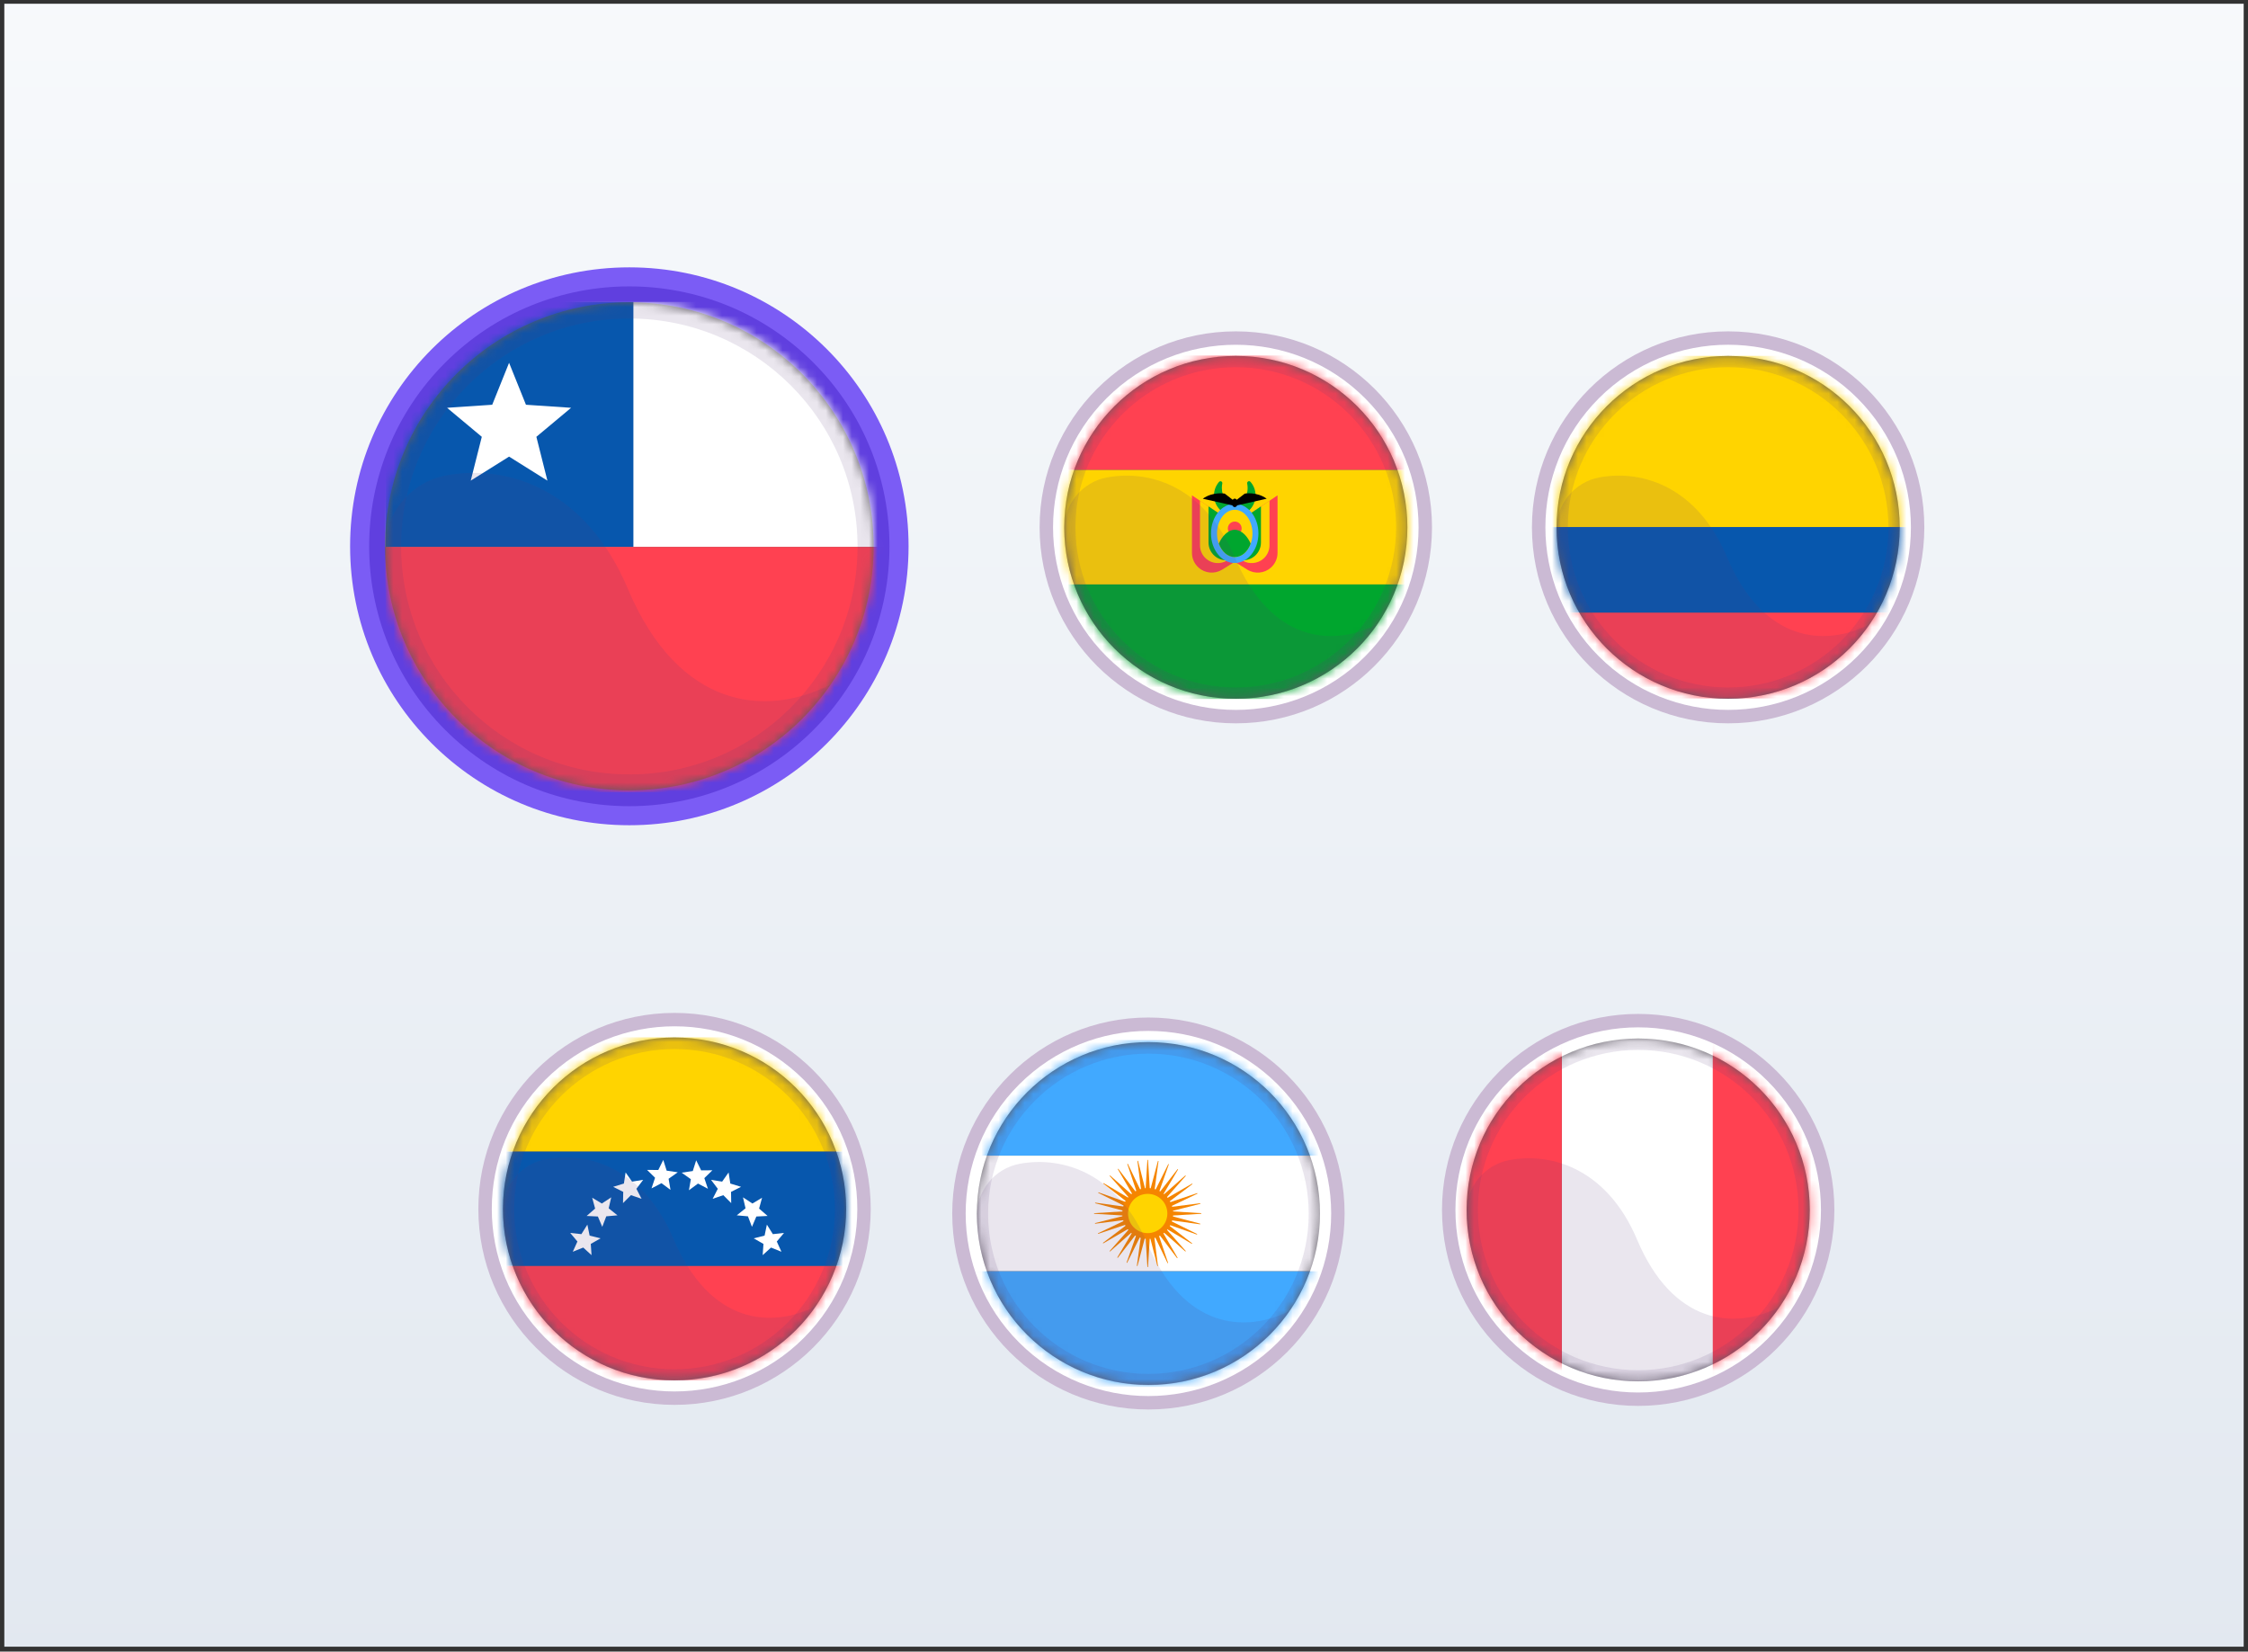 <svg width="260" height="191" viewBox="0 0 260 191" fill="none" xmlns="http://www.w3.org/2000/svg">
<rect x="0" y="0" width="260" height="191" fill="#333333" stroke="none"/>
<g clip-path="url(#clip0_7677_24725)">
<rect x="-44.5" y="-6.567" width="390.674" height="200" fill="url(#paint0_linear_7677_24725)"/>
<path d="M72.787 95.436C90.624 95.436 105.083 80.993 105.083 63.177C105.083 45.36 90.624 30.918 72.787 30.918C54.951 30.918 40.492 45.36 40.492 63.177C40.492 80.993 54.951 95.436 72.787 95.436Z" fill="#7B5CF5"/>
<path d="M94.062 84.43C105.813 72.692 105.813 53.661 94.062 41.924C82.311 30.186 63.26 30.186 51.509 41.924C39.758 53.661 39.758 72.692 51.509 84.43C63.26 96.167 82.311 96.167 94.062 84.43Z" fill="#603FDF"/>
<path d="M72.787 91.393C88.388 91.393 101.035 78.76 101.035 63.177C101.035 47.593 88.388 34.96 72.787 34.96C57.187 34.96 44.54 47.593 44.54 63.177C44.54 78.76 57.187 91.393 72.787 91.393Z" fill="#606060"/>
<mask id="mask0_7677_24725" style="mask-type:luminance" maskUnits="userSpaceOnUse" x="44" y="34" width="58" height="58">
<path d="M72.787 91.393C88.388 91.393 101.035 78.76 101.035 63.177C101.035 47.593 88.388 34.96 72.787 34.96C57.187 34.96 44.54 47.593 44.54 63.177C44.54 78.76 57.187 91.393 72.787 91.393Z" fill="white"/>
</mask>
<g mask="url(#mask0_7677_24725)">
<path d="M139.848 34.909H44.579V63.252H139.848V34.909Z" fill="white"/>
<path d="M73.258 34.909H44.579V63.252H73.258V34.909Z" fill="#0757AD"/>
<path d="M58.879 52.805L54.444 55.585L55.724 50.515L51.705 47.16L56.93 46.808L58.879 41.956L60.831 46.808L66.052 47.16L62.036 50.515L63.313 55.585L58.879 52.805Z" fill="white"/>
<path d="M139.848 63.252H44.579V91.595H139.848V63.252Z" fill="#FF4151"/>
</g>
<g style="mix-blend-mode:multiply" opacity="0.25">
<g style="mix-blend-mode:multiply" opacity="0.5">
<path d="M72.787 34.984C57.187 34.984 44.54 47.614 44.54 63.2C44.54 78.787 57.187 91.417 72.787 91.417C88.388 91.417 101.035 78.783 101.035 63.2C101.035 47.617 88.392 34.984 72.787 34.984ZM72.787 89.561C58.211 89.561 46.393 77.757 46.393 63.196C46.393 48.636 58.211 36.836 72.787 36.836C87.364 36.836 99.182 48.64 99.182 63.2C99.182 77.76 87.364 89.565 72.787 89.565V89.561Z" fill="#55377A"/>
</g>
</g>
<g style="mix-blend-mode:multiply" opacity="0.25">
<g style="mix-blend-mode:multiply" opacity="0.5">
<path d="M73.384 91.409C82.807 91.215 91.091 86.411 96.079 79.162C88.589 82.968 78.51 82.04 72.613 68.088C67.863 56.844 59.049 53.626 51.634 54.973C47.496 55.723 44.484 59.39 44.543 63.591C44.543 63.678 44.543 63.765 44.547 63.848C44.899 79.304 57.907 91.728 73.384 91.409Z" fill="#55377A"/>
</g>
</g>
<path d="M142.931 83.651C155.463 83.651 165.622 73.504 165.622 60.986C165.622 48.468 155.463 38.32 142.931 38.32C130.399 38.32 120.24 48.468 120.24 60.986C120.24 73.504 130.399 83.651 142.931 83.651Z" fill="#CBBAD4"/>
<path d="M157.878 75.914C166.133 67.668 166.133 54.3 157.878 46.054C149.623 37.809 136.24 37.809 127.985 46.054C119.73 54.3 119.73 67.668 127.985 75.914C136.24 84.159 149.623 84.159 157.878 75.914Z" fill="white"/>
<path d="M142.931 80.808C153.891 80.808 162.776 71.933 162.776 60.986C162.776 50.038 153.891 41.163 142.931 41.163C131.971 41.163 123.086 50.038 123.086 60.986C123.086 71.933 131.971 80.808 142.931 80.808Z" fill="#606060"/>
<mask id="mask1_7677_24725" style="mask-type:luminance" maskUnits="userSpaceOnUse" x="123" y="41" width="40" height="40">
<path d="M142.931 80.808C153.891 80.808 162.776 71.933 162.776 60.986C162.776 50.038 153.891 41.163 142.931 41.163C131.971 41.163 123.086 50.038 123.086 60.986C123.086 71.933 131.971 80.808 142.931 80.808Z" fill="white"/>
</mask>
<g mask="url(#mask1_7677_24725)">
<path d="M176.278 41.107H109.375V54.349H176.278V41.107Z" fill="#FF4151"/>
<path d="M176.278 54.349H109.375V67.591H176.278V54.349Z" fill="#FFD400"/>
<path d="M144.619 55.719C144.473 55.553 144.204 55.699 144.247 55.916C144.279 56.078 144.299 56.252 144.299 56.426C144.299 57.527 143.631 58.416 142.809 58.416C141.986 58.416 141.318 57.523 141.318 56.426C141.318 56.248 141.334 56.078 141.37 55.916C141.413 55.691 141.137 55.557 140.986 55.735C140.639 56.138 140.425 56.655 140.409 57.223C140.374 58.534 141.457 59.667 142.773 59.687C144.121 59.71 145.216 58.629 145.216 57.29C145.216 56.686 144.994 56.138 144.623 55.719H144.619Z" fill="#00A62E"/>
<path d="M142.006 60.058L137.86 57.287V63.943C137.86 64.59 138.137 65.202 138.619 65.637C139.374 66.316 140.489 66.41 141.354 65.877L143.991 64.243L142.01 60.062L142.006 60.058Z" fill="#FF4151"/>
<path d="M141.943 64.815L143.734 63.702L142.006 60.058L138.789 57.906V63.066C138.789 63.651 139.038 64.207 139.473 64.594C140.157 65.206 141.161 65.293 141.943 64.811V64.815Z" fill="#FFD400"/>
<path d="M143.734 63.702L142.006 60.058L139.773 58.565V62.742C139.773 63.327 140.022 63.879 140.457 64.27C140.884 64.649 141.433 64.827 141.975 64.791L143.734 63.702Z" fill="#00A62E"/>
<path d="M143.611 60.058L147.757 57.287V63.943C147.757 64.59 147.48 65.202 146.998 65.637C146.243 66.316 145.129 66.41 144.263 65.877L141.627 64.243L143.607 60.062L143.611 60.058Z" fill="#FF4151"/>
<path d="M143.674 64.815L141.884 63.702L143.611 60.058L146.828 57.906V63.066C146.828 63.651 146.579 64.207 146.144 64.594C145.461 65.206 144.457 65.293 143.674 64.811V64.815Z" fill="#FFD400"/>
<path d="M141.88 63.702L143.607 60.058L145.84 58.565V62.742C145.84 63.327 145.591 63.879 145.156 64.27C144.729 64.649 144.18 64.827 143.639 64.791L141.88 63.702Z" fill="#00A62E"/>
<path d="M145.548 61.688C145.548 63.579 144.318 65.111 142.805 65.111C141.291 65.111 140.062 63.579 140.062 61.688C140.062 59.797 141.291 58.265 142.805 58.265C144.318 58.265 145.548 59.797 145.548 61.688Z" fill="#41A9FF"/>
<path d="M142.809 64.421C141.682 64.421 140.761 63.197 140.761 61.689C140.761 60.18 141.678 58.956 142.809 58.956C143.939 58.956 144.856 60.18 144.856 61.689C144.856 63.197 143.939 64.421 142.809 64.421Z" fill="#FFD400"/>
<path d="M143.607 61.112C143.607 61.55 143.251 61.906 142.809 61.906C142.366 61.906 142.01 61.55 142.01 61.112C142.01 60.674 142.366 60.318 142.809 60.318C143.251 60.318 143.607 60.674 143.607 61.112Z" fill="#FF4151"/>
<path d="M142.808 61.266C141.998 61.266 141.295 62.079 140.967 62.869C141.299 63.785 141.998 64.424 142.808 64.424C143.619 64.424 144.322 63.789 144.65 62.869C144.318 62.079 143.619 61.266 142.808 61.266Z" fill="#00A62E"/>
<path d="M146.504 57.673C145.318 56.825 143.967 57.085 143.967 57.085L143.046 57.796C142.983 57.717 142.904 57.665 142.809 57.665C142.714 57.665 142.635 57.717 142.572 57.796L141.651 57.085C141.651 57.085 140.295 56.828 139.113 57.673L142.528 58.443C142.591 58.562 142.69 58.645 142.809 58.645C142.927 58.645 143.026 58.562 143.089 58.443L146.504 57.673Z" fill="black"/>
<path d="M176.278 67.591H109.375V80.832H176.278V67.591Z" fill="#00A62E"/>
</g>
<g style="mix-blend-mode:multiply" opacity="0.25">
<g style="mix-blend-mode:multiply" opacity="0.5">
<path d="M142.931 41.163C131.971 41.163 123.086 50.038 123.086 60.986C123.086 71.933 131.971 80.808 142.931 80.808C153.891 80.808 162.776 71.933 162.776 60.986C162.776 50.038 153.891 41.163 142.931 41.163ZM142.931 79.506C132.69 79.506 124.39 71.215 124.39 60.986C124.39 50.756 132.69 42.465 142.931 42.465C153.172 42.465 161.472 50.756 161.472 60.986C161.472 71.215 153.172 79.506 142.931 79.506Z" fill="#55377A"/>
</g>
</g>
<g style="mix-blend-mode:multiply" opacity="0.25">
<g style="mix-blend-mode:multiply" opacity="0.5">
<path d="M143.35 80.805C149.97 80.666 155.792 77.291 159.294 72.202C154.033 74.875 146.951 74.223 142.808 64.42C139.473 56.52 133.279 54.262 128.07 55.206C125.165 55.731 123.046 58.309 123.09 61.262C123.09 61.321 123.09 61.384 123.09 61.444C123.335 72.305 132.477 81.03 143.346 80.805H143.35Z" fill="#55377A"/>
</g>
</g>
<path d="M199.873 83.651C212.405 83.651 222.564 73.504 222.564 60.986C222.564 48.468 212.405 38.32 199.873 38.32C187.342 38.32 177.182 48.468 177.182 60.986C177.182 73.504 187.342 83.651 199.873 83.651Z" fill="#CBBAD4"/>
<path d="M214.822 75.912C223.076 67.667 223.076 54.298 214.822 46.053C206.567 37.807 193.183 37.807 184.929 46.053C176.674 54.298 176.674 67.667 184.929 75.912C193.183 84.158 206.567 84.158 214.822 75.912Z" fill="white"/>
<path d="M199.873 80.808C210.833 80.808 219.718 71.933 219.718 60.986C219.718 50.038 210.833 41.163 199.873 41.163C188.913 41.163 180.028 50.038 180.028 60.986C180.028 71.933 188.913 80.808 199.873 80.808Z" fill="#606060"/>
<mask id="mask2_7677_24725" style="mask-type:luminance" maskUnits="userSpaceOnUse" x="180" y="41" width="40" height="40">
<path d="M199.873 80.808C210.833 80.808 219.718 71.933 219.718 60.986C219.718 50.038 210.833 41.163 199.873 41.163C188.913 41.163 180.028 50.038 180.028 60.986C180.028 71.933 188.913 80.808 199.873 80.808Z" fill="white"/>
</mask>
<g mask="url(#mask2_7677_24725)">
<path d="M233.16 41.151H166.586V60.958H233.16V41.151Z" fill="#FFD400"/>
<path d="M233.16 60.958H166.586V70.875H233.16V60.958Z" fill="#0757AD"/>
<path d="M233.16 70.856H166.586V80.773H233.16V70.856Z" fill="#FF4151"/>
</g>
<g style="mix-blend-mode:multiply" opacity="0.25">
<g style="mix-blend-mode:multiply" opacity="0.5">
<path d="M199.873 41.163C188.913 41.163 180.028 50.038 180.028 60.986C180.028 71.933 188.913 80.808 199.873 80.808C210.833 80.808 219.718 71.933 219.718 60.986C219.718 50.038 210.833 41.163 199.873 41.163ZM199.873 79.506C189.633 79.506 181.332 71.215 181.332 60.986C181.332 50.756 189.633 42.465 199.873 42.465C210.114 42.465 218.414 50.756 218.414 60.986C218.414 71.215 210.114 79.506 199.873 79.506Z" fill="#55377A"/>
</g>
</g>
<g style="mix-blend-mode:multiply" opacity="0.25">
<g style="mix-blend-mode:multiply" opacity="0.5">
<path d="M200.288 80.805C206.909 80.666 212.731 77.291 216.233 72.202C210.972 74.875 203.889 74.223 199.747 64.42C196.411 56.52 190.218 54.262 185.008 55.206C182.103 55.731 179.985 58.309 180.028 61.262C180.028 61.321 180.028 61.384 180.028 61.444C180.273 72.305 189.415 81.03 200.285 80.805H200.288Z" fill="#55377A"/>
</g>
</g>
<path d="M78.016 162.469C90.548 162.469 100.707 152.321 100.707 139.804C100.707 127.286 90.548 117.138 78.016 117.138C65.484 117.138 55.325 127.286 55.325 139.804C55.325 152.321 65.484 162.469 78.016 162.469Z" fill="#CBBAD4"/>
<path d="M92.964 154.732C101.219 146.487 101.219 133.118 92.964 124.872C84.709 116.627 71.326 116.627 63.071 124.872C54.816 133.118 54.816 146.487 63.071 154.732C71.326 162.978 84.709 162.978 92.964 154.732Z" fill="white"/>
<path d="M78.016 159.626C88.977 159.626 97.862 150.751 97.862 139.803C97.862 128.855 88.977 119.98 78.016 119.98C67.056 119.98 58.171 128.855 58.171 139.803C58.171 150.751 67.056 159.626 78.016 159.626Z" fill="#606060"/>
<mask id="mask3_7677_24725" style="mask-type:luminance" maskUnits="userSpaceOnUse" x="58" y="119" width="40" height="41">
<path d="M78.016 159.626C88.977 159.626 97.862 150.751 97.862 139.803C97.862 128.855 88.977 119.98 78.016 119.98C67.056 119.98 58.171 128.855 58.171 139.803C58.171 150.751 67.056 159.626 78.016 159.626Z" fill="white"/>
</mask>
<g mask="url(#mask3_7677_24725)">
<path d="M111.249 119.957H44.575V133.182H111.249V119.957Z" fill="#FFD400"/>
<path d="M111.249 133.183H44.575V146.408H111.249V133.183Z" fill="#0757AD"/>
<path d="M68.195 142.894L67.934 141.623L67.243 142.725L65.95 142.582L66.784 143.577L66.247 144.762L67.456 144.276L68.416 145.153L68.329 143.854L69.46 143.21L68.195 142.894Z" fill="white"/>
<path d="M70.693 138.469L69.606 139.183L68.491 138.512L68.831 139.768L67.851 140.62L69.151 140.684L69.657 141.88L70.12 140.664L71.416 140.549L70.4 139.736L70.693 138.469Z" fill="white"/>
<path d="M73.104 136.652L72.357 135.59L72.159 136.873L70.918 137.252L72.081 137.837L72.057 139.136L72.974 138.216L74.203 138.638L73.606 137.481L74.389 136.443L73.104 136.652Z" fill="white"/>
<path d="M77.104 135.381L76.713 134.142L76.136 135.306L74.835 135.294L75.764 136.202L75.353 137.434L76.503 136.83L77.55 137.604L77.329 136.321L78.388 135.571L77.104 135.381Z" fill="white"/>
<path d="M90.68 142.582L89.388 142.725L88.696 141.623L88.431 142.894L87.171 143.21L88.301 143.854L88.21 145.153L89.174 144.276L90.38 144.762L89.843 143.577L90.68 142.582Z" fill="white"/>
<path d="M87.479 140.684L88.779 140.62L87.795 139.768L88.139 138.512L87.025 139.183L85.934 138.469L86.226 139.736L85.214 140.549L86.507 140.664L86.969 141.88L87.479 140.684Z" fill="white"/>
<path d="M85.712 137.252L84.467 136.873L84.269 135.59L83.522 136.652L82.238 136.443L83.02 137.481L82.424 138.638L83.657 138.216L84.57 139.136L84.55 137.837L85.712 137.252Z" fill="white"/>
<path d="M82.396 135.338L81.096 135.35L80.519 134.186L80.127 135.425L78.839 135.615L79.902 136.369L79.681 137.648L80.728 136.874L81.878 137.478L81.463 136.246L82.396 135.338Z" fill="white"/>
<path d="M111.249 146.412H44.575V159.638H111.249V146.412Z" fill="#FF4151"/>
</g>
<g style="mix-blend-mode:multiply" opacity="0.25">
<g style="mix-blend-mode:multiply" opacity="0.5">
<path d="M78.016 120.008C67.056 120.008 58.171 128.883 58.171 139.831C58.171 150.779 67.056 159.654 78.016 159.654C88.977 159.654 97.862 150.779 97.862 139.831C97.862 128.883 88.977 120.008 78.016 120.008ZM78.016 158.355C67.776 158.355 59.476 150.064 59.476 139.835C59.476 129.606 67.776 121.315 78.016 121.315C88.257 121.315 96.557 129.606 96.557 139.835C96.557 150.064 88.257 158.355 78.016 158.355Z" fill="#55377A"/>
</g>
</g>
<g style="mix-blend-mode:multiply" opacity="0.25">
<g style="mix-blend-mode:multiply" opacity="0.5">
<path d="M78.435 159.65C85.056 159.512 90.877 156.137 94.379 151.048C89.119 153.72 82.036 153.069 77.894 143.266C74.558 135.366 68.365 133.108 63.155 134.051C60.25 134.577 58.132 137.155 58.175 140.108C58.175 140.167 58.175 140.23 58.175 140.289C58.42 151.15 67.562 159.875 78.431 159.65H78.435Z" fill="#55377A"/>
</g>
</g>
<path d="M132.825 163.002C145.356 163.002 155.515 152.854 155.515 140.336C155.515 127.819 145.356 117.671 132.825 117.671C120.293 117.671 110.134 127.819 110.134 140.336C110.134 152.854 120.293 163.002 132.825 163.002Z" fill="#CBBAD4"/>
<path d="M147.772 155.265C156.026 147.02 156.026 133.651 147.772 125.406C139.517 117.16 126.133 117.16 117.879 125.406C109.624 133.651 109.624 147.02 117.879 155.265C126.133 163.511 139.517 163.511 147.772 155.265Z" fill="white"/>
<path d="M132.825 160.159C143.785 160.159 152.67 151.284 152.67 140.336C152.67 129.388 143.785 120.513 132.825 120.513C121.864 120.513 112.979 129.388 112.979 140.336C112.979 151.284 121.864 160.159 132.825 160.159Z" fill="#606060"/>
<mask id="mask4_7677_24725" style="mask-type:luminance" maskUnits="userSpaceOnUse" x="112" y="120" width="41" height="41">
<path d="M132.825 160.159C143.785 160.159 152.67 151.284 152.67 140.336C152.67 129.388 143.785 120.513 132.825 120.513C121.864 120.513 112.979 129.388 112.979 140.336C112.979 151.284 121.864 160.159 132.825 160.159Z" fill="white"/>
</mask>
<g mask="url(#mask4_7677_24725)">
<path d="M166.531 120.276H99.118V133.648H166.531V120.276Z" fill="#41A9FF"/>
<path d="M166.531 133.648H99.118V147.02H166.531V133.648Z" fill="white"/>
<path d="M166.531 147.024H99.118V160.396H166.531V147.024Z" fill="#41A9FF"/>
<path d="M132.741 143.27C134.363 143.27 135.678 141.956 135.678 140.336C135.678 138.716 134.363 137.403 132.741 137.403C131.119 137.403 129.805 138.716 129.805 140.336C129.805 141.956 131.119 143.27 132.741 143.27Z" fill="#F58500"/>
<path d="M132.437 138.524L132.706 134.142H132.777L133.046 138.524H132.437Z" fill="#F58500"/>
<path d="M133.046 142.145L132.777 146.527H132.706L132.437 142.145H133.046Z" fill="#F58500"/>
<path d="M134.552 140.028L138.939 140.301V140.368L134.552 140.636V140.028Z" fill="#F58500"/>
<path d="M130.927 140.636L126.54 140.368V140.301L130.927 140.028V140.636Z" fill="#F58500"/>
<path d="M133.809 138.84L137.101 135.93L137.148 135.982L134.235 139.266L133.809 138.84Z" fill="#F58500"/>
<path d="M131.674 141.829L128.382 144.735L128.334 144.687L131.243 141.398L131.674 141.829Z" fill="#F58500"/>
<path d="M134.235 141.398L137.148 144.687L137.101 144.735L133.809 141.829L134.235 141.398Z" fill="#F58500"/>
<path d="M131.243 139.266L128.334 135.982L128.382 135.93L131.674 138.84L131.243 139.266Z" fill="#F58500"/>
<path d="M133.168 138.548L135.125 134.616L135.188 134.643L133.726 138.785L133.168 138.548Z" fill="#F58500"/>
<path d="M132.314 142.121L130.358 146.049L130.295 146.021L131.753 141.884L132.314 142.121Z" fill="#F58500"/>
<path d="M134.528 140.759L138.465 142.713L138.437 142.776L134.291 141.319L134.528 140.759Z" fill="#F58500"/>
<path d="M130.951 139.91L127.018 137.952L127.046 137.889L131.188 139.349L130.951 139.91Z" fill="#F58500"/>
<path d="M134.306 139.373L138.472 137.976L138.496 138.039L134.536 139.934L134.306 139.373Z" fill="#F58500"/>
<path d="M131.176 141.296L127.01 142.693L126.983 142.63L130.947 140.731L131.176 141.296Z" fill="#F58500"/>
<path d="M133.702 141.896L135.101 146.057L135.038 146.084L133.141 142.124L133.702 141.896Z" fill="#F58500"/>
<path d="M131.777 138.769L130.378 134.608L130.441 134.584L132.342 138.54L131.777 138.769Z" fill="#F58500"/>
<path d="M132.801 138.5L133.927 134.256L133.994 134.268L133.394 138.619L132.801 138.5Z" fill="#F58500"/>
<path d="M132.682 142.168L131.556 146.412L131.484 146.397L132.085 142.05L132.682 142.168Z" fill="#F58500"/>
<path d="M134.579 140.392L138.824 141.517L138.812 141.588L134.457 140.988L134.579 140.392Z" fill="#F58500"/>
<path d="M130.903 140.273L126.655 139.148L126.67 139.081L131.022 139.681L130.903 140.273Z" fill="#F58500"/>
<path d="M134.081 139.077L137.884 136.874L137.919 136.933L134.417 139.582L134.081 139.077Z" fill="#F58500"/>
<path d="M131.402 141.588L127.599 143.795L127.56 143.736L131.062 141.083L131.402 141.588Z" fill="#F58500"/>
<path d="M133.998 141.67L136.204 145.468L136.144 145.508L133.492 142.01L133.998 141.67Z" fill="#F58500"/>
<path d="M131.485 138.994L129.279 135.2L129.334 135.161L131.99 138.659L131.485 138.994Z" fill="#F58500"/>
<path d="M133.508 138.666L136.204 135.196L136.259 135.235L134.014 139.01L133.508 138.666Z" fill="#F58500"/>
<path d="M131.971 142.002L129.279 145.469L129.22 145.429L131.469 141.659L131.971 142.002Z" fill="#F58500"/>
<path d="M134.41 141.102L137.884 143.791L137.844 143.85L134.066 141.603L134.41 141.102Z" fill="#F58500"/>
<path d="M131.07 139.567L127.599 136.874L127.639 136.819L131.413 139.061L131.07 139.567Z" fill="#F58500"/>
<path d="M134.465 139.697L138.824 139.148L138.836 139.215L134.579 140.297L134.465 139.697Z" fill="#F58500"/>
<path d="M131.014 140.968L126.655 141.52L126.643 141.449L130.904 140.372L131.014 140.968Z" fill="#F58500"/>
<path d="M133.378 142.058L133.927 146.412L133.86 146.424L132.777 142.168L133.378 142.058Z" fill="#F58500"/>
<path d="M132.105 138.611L131.552 134.256L131.623 134.245L132.702 138.497L132.105 138.611Z" fill="#F58500"/>
<path d="M135.014 140.336C135.014 141.591 133.998 142.606 132.741 142.606C131.485 142.606 130.469 141.591 130.469 140.336C130.469 139.081 131.485 138.066 132.741 138.066C133.998 138.066 135.014 139.081 135.014 140.336Z" fill="#FFD400"/>
</g>
<g style="mix-blend-mode:multiply" opacity="0.25">
<g style="mix-blend-mode:multiply" opacity="0.5">
<path d="M132.825 120.541C121.865 120.541 112.979 129.416 112.979 140.364C112.979 151.312 121.865 160.187 132.825 160.187C143.785 160.187 152.67 151.312 152.67 140.364C152.67 129.416 143.785 120.541 132.825 120.541ZM132.825 158.888C122.584 158.888 114.284 150.597 114.284 140.368C114.284 130.139 122.584 121.848 132.825 121.848C143.065 121.848 151.365 130.139 151.365 140.368C151.365 150.597 143.065 158.888 132.825 158.888Z" fill="#55377A"/>
</g>
</g>
<g style="mix-blend-mode:multiply" opacity="0.25">
<g style="mix-blend-mode:multiply" opacity="0.5">
<path d="M133.243 160.183C139.864 160.045 145.686 156.669 149.187 151.58C143.927 154.253 136.844 153.602 132.702 143.799C129.366 135.899 123.173 133.641 117.963 134.584C115.058 135.109 112.94 137.687 112.983 140.64C112.983 140.7 112.983 140.763 112.983 140.822C113.228 151.683 122.37 160.408 133.239 160.183H133.243Z" fill="#55377A"/>
</g>
</g>
<path d="M189.47 162.587C202.002 162.587 212.161 152.44 212.161 139.922C212.161 127.404 202.002 117.256 189.47 117.256C176.939 117.256 166.78 127.404 166.78 139.922C166.78 152.44 176.939 162.587 189.47 162.587Z" fill="#CBBAD4"/>
<path d="M204.418 154.853C212.673 146.607 212.673 133.239 204.418 124.993C196.163 116.748 182.78 116.748 174.525 124.993C166.27 133.239 166.27 146.607 174.525 154.853C182.78 163.098 196.163 163.098 204.418 154.853Z" fill="white"/>
<path d="M189.471 159.745C200.431 159.745 209.316 150.87 209.316 139.922C209.316 128.974 200.431 120.099 189.471 120.099C178.51 120.099 169.625 128.974 169.625 139.922C169.625 150.87 178.51 159.745 189.471 159.745Z" fill="#606060"/>
<mask id="mask5_7677_24725" style="mask-type:luminance" maskUnits="userSpaceOnUse" x="169" y="120" width="41" height="40">
<path d="M189.471 159.745C200.431 159.745 209.316 150.87 209.316 139.922C209.316 128.974 200.431 120.099 189.471 120.099C178.51 120.099 169.625 128.974 169.625 139.922C169.625 150.87 178.51 159.745 189.471 159.745Z" fill="white"/>
</mask>
<g mask="url(#mask5_7677_24725)">
<path d="M180.637 120.06H158.432V159.737H180.637V120.06Z" fill="#FF4151"/>
<path d="M202.853 120.06H180.649V159.737H202.853V120.06Z" fill="white"/>
<path d="M220.299 120.06H198.095V159.737H220.299V120.06Z" fill="#FF4151"/>
</g>
<g style="mix-blend-mode:multiply" opacity="0.25">
<g style="mix-blend-mode:multiply" opacity="0.5">
<path d="M189.471 120.111C178.511 120.111 169.625 128.986 169.625 139.934C169.625 150.882 178.511 159.757 189.471 159.757C200.431 159.757 209.316 150.882 209.316 139.934C209.316 128.986 200.431 120.111 189.471 120.111ZM189.471 158.458C179.23 158.458 170.93 150.167 170.93 139.938C170.93 129.708 179.23 121.418 189.471 121.418C199.711 121.418 208.011 129.708 208.011 139.938C208.011 150.167 199.711 158.458 189.471 158.458Z" fill="#55377A"/>
</g>
</g>
<g style="mix-blend-mode:multiply" opacity="0.25">
<g style="mix-blend-mode:multiply" opacity="0.5">
<path d="M189.89 159.753C196.51 159.615 202.332 156.239 205.834 151.15C200.573 153.823 193.49 153.171 189.348 143.369C186.012 135.469 179.819 133.21 174.61 134.154C171.705 134.679 169.586 137.257 169.63 140.21C169.63 140.269 169.63 140.333 169.63 140.392C169.875 151.253 179.017 159.978 189.886 159.753H189.89Z" fill="#55377A"/>
</g>
</g>
</g>
<defs>
<linearGradient id="paint0_linear_7677_24725" x1="150.837" y1="-6.567" x2="150.837" y2="193.433" gradientUnits="userSpaceOnUse">
<stop stop-color="#F8FAFC"/>
<stop offset="1" stop-color="#E2E8F0"/>
</linearGradient>
<clipPath id="clip0_7677_24725">
<rect width="259" height="190" fill="white" transform="translate(0.5 0.433)"/>
</clipPath>
</defs>
</svg>
